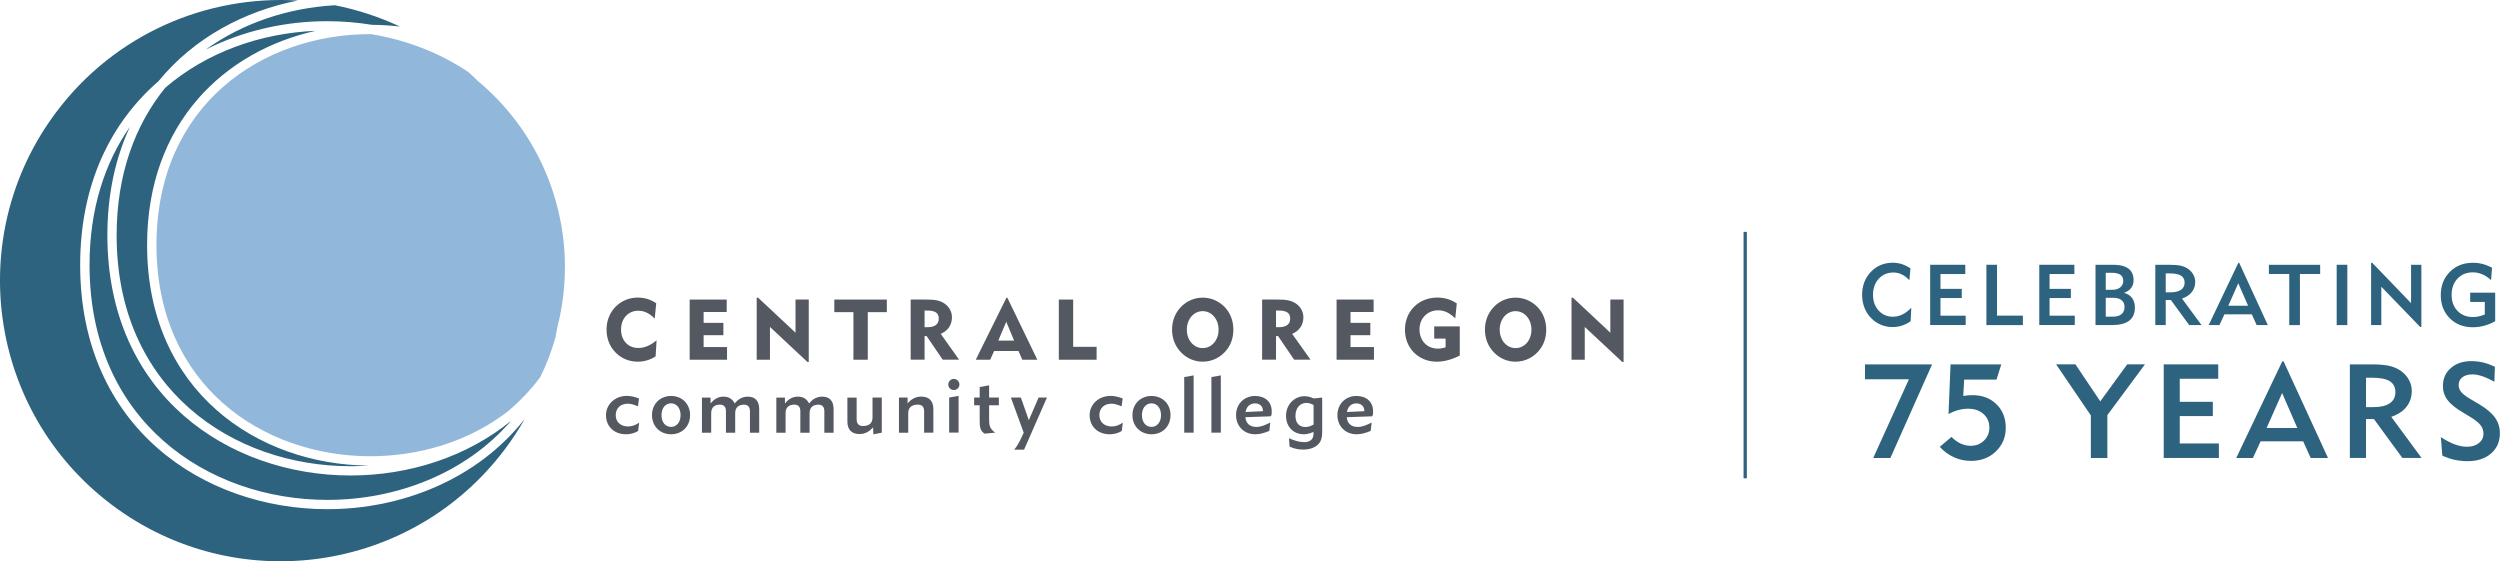 <?xml version="1.0" encoding="UTF-8"?>
<svg id="Layer_1" data-name="Layer 1" xmlns="http://www.w3.org/2000/svg" viewBox="0 0 623.74 140.04">
  <defs>
    <style>
      .cls-1, .cls-2 {
        fill: #2d637f;
      }

      .cls-3 {
        fill: #545861;
      }

      .cls-4 {
        fill: #90b7db;
        stroke: #2d637f;
        stroke-width: .82px;
      }

      .cls-2, .cls-5 {
        fill-rule: evenodd;
      }

      .cls-5 {
        fill: #91b7db;
      }
    </style>
  </defs>
  <g id="_Group_-_TEXT_" data-name="&amp;lt;Group - TEXT&amp;gt;">
    <path class="cls-3" d="m159.27,77.52c-2.52,0-4.32,1.93-4.32,4.68s1.76,4.62,4.32,4.62c1.53,0,3.03-.64,4.54-1.91l-.23,3.99c-1.27.87-2.84,1.34-4.47,1.34-1.78,0-3.43-.57-4.79-1.63-1.91-1.5-2.99-3.75-2.99-6.36,0-2.22.79-4.22,2.23-5.7,1.46-1.48,3.43-2.31,5.57-2.31,1.67,0,3.2.47,4.6,1.42l-.38,3.84c-1.27-1.31-2.59-1.97-4.07-1.97"/>
    <polygon class="cls-3" points="172.07 74.74 181.31 74.74 181.31 77.84 175.55 77.84 175.55 80.55 180.48 80.55 180.48 83.63 175.55 83.63 175.55 86.59 181.39 86.59 181.39 89.75 172.07 89.75 172.07 74.74"/>
    <polygon class="cls-3" points="188.79 74.26 189.13 74.26 198.48 83.01 198.48 74.74 201.78 74.74 201.78 90.32 201.46 90.32 192.1 81.57 192.1 89.75 188.79 89.75 188.79 74.26"/>
    <polygon class="cls-3" points="212.93 77.88 208.16 77.88 208.16 74.74 221.26 74.74 221.26 77.88 216.51 77.88 216.51 89.75 212.93 89.75 212.93 77.88"/>
    <path class="cls-3" d="m227.21,74.74h3.86c1.91,0,3.39.13,4.68,1.06,1.12.81,1.76,2.05,1.76,3.35,0,1.89-.97,3.35-2.8,4.15l4.58,6.44h-4.09l-4.01-5.89h-.51v5.89h-3.47v-15Zm3.47,2.74v4.15h.76c1.82,0,2.78-.76,2.78-2.12,0-1.51-.98-2.03-2.95-2.03h-.59Z"/>
    <path class="cls-3" d="m251.1,74.28h.23l7.48,15.47h-3.75l-.95-2.18h-6.08l-.98,2.18h-3.6l7.65-15.47Zm1.91,10.7l-1.95-4.7-1.99,4.7h3.94Z"/>
    <polygon class="cls-3" points="264.17 74.74 267.75 74.74 267.75 86.53 273.6 86.53 273.6 89.75 264.17 89.75 264.17 74.74"/>
    <path class="cls-3" d="m294.69,76.53c1.42-1.46,3.35-2.27,5.38-2.27s3.96.81,5.43,2.29c1.46,1.48,2.22,3.48,2.22,5.7,0,1.87-.53,3.54-1.57,4.92-1.46,1.95-3.71,3.07-6.08,3.07-2.01,0-3.94-.8-5.38-2.29-1.48-1.53-2.27-3.48-2.27-5.7s.78-4.2,2.27-5.72m5.38,10.32c2.2,0,3.96-1.93,3.96-4.6s-1.76-4.62-3.96-4.62-3.96,1.95-3.96,4.62,1.76,4.6,3.96,4.6"/>
    <path class="cls-3" d="m314.89,74.74h3.86c1.91,0,3.39.13,4.68,1.06,1.12.81,1.76,2.05,1.76,3.35,0,1.89-.97,3.35-2.8,4.15l4.58,6.44h-4.09l-4.01-5.89h-.51v5.89h-3.47v-15Zm3.47,2.74v4.15h.76c1.82,0,2.78-.76,2.78-2.12,0-1.51-.98-2.03-2.95-2.03h-.59Z"/>
    <polygon class="cls-3" points="333.47 74.74 342.71 74.74 342.71 77.84 336.95 77.84 336.95 80.55 341.89 80.55 341.89 83.63 336.95 83.63 336.95 86.59 342.8 86.59 342.8 89.75 333.47 89.75 333.47 74.74"/>
    <path class="cls-3" d="m364.2,88.71c-2.01,1.02-3.92,1.53-5.72,1.53-4.56,0-7.95-3.37-7.95-7.97s3.39-8.03,8.1-8.03c1.78,0,3.37.49,4.83,1.46l-.38,3.75c-1.36-1.36-2.69-2.03-4.26-2.03-2.69,0-4.66,2.03-4.66,4.73,0,2.86,1.89,4.83,4.58,4.83.62,0,1.25-.11,1.93-.32v-2.18h-2.84v-3.05h6.38v7.29Z"/>
    <path class="cls-3" d="m372.74,76.53c1.42-1.46,3.35-2.27,5.38-2.27s3.96.81,5.43,2.29c1.46,1.48,2.23,3.48,2.23,5.7,0,1.87-.53,3.54-1.57,4.92-1.46,1.95-3.71,3.07-6.08,3.07-2.01,0-3.94-.8-5.38-2.29-1.48-1.53-2.27-3.48-2.27-5.7s.79-4.2,2.27-5.72m5.38,10.32c2.2,0,3.96-1.93,3.96-4.6s-1.76-4.62-3.96-4.62-3.96,1.95-3.96,4.62,1.76,4.6,3.96,4.6"/>
    <polygon class="cls-3" points="392.09 74.26 392.43 74.26 401.77 83.01 401.77 74.74 405.08 74.74 405.08 90.32 404.76 90.32 395.39 81.57 395.39 89.75 392.09 89.75 392.09 74.26"/>
    <path class="cls-3" d="m156.19,108.35c-2.97,0-5-1.95-5-4.78,0-2.61,2.19-4.8,5.23-4.8.96,0,1.93.24,3.01.64l-.26,1.97c-1.02-.44-1.83-.66-2.51-.66-1.91,0-3.04,1.19-3.04,2.87s1.23,2.81,3.08,2.81c.95,0,1.83-.32,2.77-.94l-.26,2.07c-.89.54-1.91.82-3.02.82"/>
    <path class="cls-3" d="m167.43,98.79c2.73,0,4.74,1.97,4.74,4.78s-2.01,4.78-4.74,4.78-4.76-1.97-4.76-4.78,2.05-4.78,4.76-4.78m0,7.72c1.35,0,2.37-1.15,2.37-2.93s-1.01-2.95-2.37-2.95-2.39,1.11-2.39,2.95,1.02,2.93,2.39,2.93"/>
    <path class="cls-3" d="m181.12,107.95v-5.37c0-1.06-.52-1.63-1.47-1.63-1.37,0-2.21.7-2.21,2.11v4.9h-2.31v-8.76h2.15v1.47c.92-1.15,1.95-1.71,3.24-1.71s2.19.54,2.79,1.71c.84-1.11,1.97-1.71,3.26-1.71,1.85,0,2.85,1.06,2.85,3.13v5.87h-2.31v-5.37c0-1.06-.52-1.63-1.47-1.63-1.37,0-2.21.7-2.21,2.11v4.9h-2.31Z"/>
    <path class="cls-3" d="m199.68,107.95v-5.37c0-1.06-.52-1.63-1.47-1.63-1.37,0-2.21.7-2.21,2.11v4.9h-2.31v-8.76h2.15v1.47c.92-1.15,1.95-1.71,3.24-1.71s2.19.54,2.79,1.71c.84-1.11,1.97-1.71,3.26-1.71,1.85,0,2.85,1.06,2.85,3.13v5.87h-2.31v-5.37c0-1.06-.52-1.63-1.47-1.63-1.37,0-2.21.7-2.21,2.11v4.9h-2.31Z"/>
    <path class="cls-3" d="m213.73,99.19v5.47c0,1.07.56,1.63,1.59,1.63,1.47,0,2.37-.7,2.37-2.11v-4.99h2.31v8.76l-2.09.42-.08-1.77c-.96,1.13-2.05,1.69-3.38,1.69-1.97,0-3.03-1.07-3.03-3.12v-5.97h2.31Z"/>
    <path class="cls-3" d="m224.29,107.95v-8.76h2.15v1.47c.95-1.15,2.07-1.71,3.4-1.71,1.97,0,3.03,1.08,3.03,3.13v5.87h-2.31v-5.37c0-1.08-.54-1.63-1.57-1.63-1.47,0-2.39.7-2.39,2.11v4.9h-2.31Z"/>
    <path class="cls-3" d="m237.98,94.53c.77,0,1.39.64,1.39,1.41s-.62,1.37-1.39,1.37-1.39-.62-1.39-1.37.62-1.41,1.39-1.41m-1.17,13.41v-8.76l2.35-.42v9.18h-2.35Z"/>
    <path class="cls-3" d="m244.43,101.12h-1.39v-1.93h1.39v-2.63l2.35-.42v3.05h2.43v1.93h-2.43v3.28c0,1.65.06,2.51,1.51,3.54l-2.61.26c-1.19-.72-1.25-1.73-1.25-3.36v-3.72Z"/>
    <path class="cls-3" d="m253.02,112.19c.7-.78,1.23-1.77,1.79-2.95l.6-1.29-3.2-8.76h2.49l1.99,5.65,2.43-5.65h2.09l-5.71,13h-2.47Z"/>
    <path class="cls-3" d="m276.86,108.35c-2.97,0-5-1.95-5-4.78,0-2.61,2.19-4.8,5.23-4.8.96,0,1.93.24,3.01.64l-.26,1.97c-1.02-.44-1.83-.66-2.51-.66-1.91,0-3.04,1.19-3.04,2.87s1.23,2.81,3.08,2.81c.95,0,1.83-.32,2.77-.94l-.26,2.07c-.89.54-1.91.82-3.02.82"/>
    <path class="cls-3" d="m287.3,98.79c2.73,0,4.74,1.97,4.74,4.78s-2.01,4.78-4.74,4.78-4.76-1.97-4.76-4.78,2.05-4.78,4.76-4.78m0,7.72c1.35,0,2.37-1.15,2.37-2.93s-1.01-2.95-2.37-2.95-2.39,1.11-2.39,2.95,1.02,2.93,2.39,2.93"/>
    <polygon class="cls-3" points="295.46 107.95 295.46 94.08 297.81 93.66 297.81 107.95 295.46 107.95"/>
    <polygon class="cls-3" points="302.24 107.95 302.24 94.08 304.59 93.66 304.59 107.95 302.24 107.95"/>
    <path class="cls-3" d="m316.69,107.51c-1.27.54-2.41.84-3.54.84-2.71,0-4.76-1.97-4.76-4.78s2.05-4.78,4.76-4.78c2.51,0,4.14,1.51,4.14,3.82,0,.26-.02.56-.04.9l-.22.36-6.31.22c.12,1.53,1.1,2.43,2.73,2.43,1.09,0,2.17-.42,3.48-1.11l-.24,2.11Zm-1.59-4.92v-.12c0-1.09-.82-1.83-1.95-1.83-1.26,0-2.15.78-2.39,2.15l4.34-.2Z"/>
    <path class="cls-3" d="m325.4,110.32c1.45,0,2.31-.74,2.31-1.99v-.56c-.89.38-1.69.58-2.35.58-2.73,0-4.5-1.91-4.5-4.62,0-2.85,2.15-4.88,4.6-4.88.76,0,1.51.2,2.33.56l2.09-.22v8.3c0,1.04-.02,1.97-.58,2.85-.74,1.14-2.19,1.83-4.2,1.83-1.22,0-2.35-.26-3.36-.76l-.14-2.07c1.39.62,2.61.97,3.8.97m2.33-9.26c-.62-.34-1.17-.52-1.79-.52-1.59,0-2.73,1.25-2.73,3.26,0,1.73.94,2.75,2.49,2.75.68,0,1.33-.22,2.03-.62v-4.88Z"/>
    <path class="cls-3" d="m341.98,107.51c-1.27.54-2.41.84-3.54.84-2.71,0-4.76-1.97-4.76-4.78s2.05-4.78,4.76-4.78c2.51,0,4.14,1.51,4.14,3.82,0,.26-.02.56-.04.9l-.22.36-6.31.22c.12,1.53,1.09,2.43,2.73,2.43,1.09,0,2.17-.42,3.48-1.11l-.24,2.11Zm-1.59-4.92v-.12c0-1.09-.82-1.83-1.95-1.83-1.25,0-2.15.78-2.39,2.15l4.34-.2Z"/>
  </g>
  <path class="cls-2" d="m99.8,6.64c-5.25-2.47-10.72-4.24-16.26-5.33-11.56.67-22.89,4.36-32.2,11.06,9.3-4.72,19.81-7.08,30.3-7.08,3.73,0,7.47.31,11.15.9,2.34.02,4.68.17,7.01.44ZM74.33.13C51.65-1.25,28.72,8.42,14.04,27.96-9.18,58.87-2.96,102.76,27.95,125.99c30.91,23.23,74.8,17,98.02-13.91,1.84-2.45,3.49-4.98,4.96-7.57-11.82,15.03-30.6,22.54-49.3,22.53-30.73-.02-61.63-20.33-61.63-60.92,0-20.42,7.83-35.7,19.52-45.84C48.36,9.47,60.91,2.75,74.33.13Zm17.6,116.03c-27.6-.21-55.23-18.54-55.23-55.02,0-30.61,19.48-48.43,42.06-53.45-13.71.57-27.19,5.31-37.54,14.21-7.46,9.21-12.12,21.48-12.12,36.82,0,38.37,29.06,57.58,58.3,57.6,1.51,0,3.02-.05,4.53-.15ZM32.42,31.63c-6.27,8.98-10.08,20.48-10.08,34.49,0,39.04,29.57,58.57,59.3,58.6,17.28,0,34.5-6.57,45.89-19.74-11.19,9.12-25.67,13.66-40.12,13.65-30.23-.02-60.62-20-60.62-59.93,0-10.37,2.06-19.4,5.63-27.07Z"/>
  <path class="cls-5" d="m139.06,81.66c.9-3.5,1.47-7.06,1.73-10.62.1-1.57.16-3.18.16-4.82-.13-17.22-7.59-34.21-21.68-45.97-.77-.77-1.57-1.52-2.39-2.25-7.24-4.88-15.58-8.04-24.26-9.48h-.25c-26.75-.02-53.33,17.52-53.33,52.61s26.58,52.68,53.33,52.7c12.41,0,24.78-3.76,34.47-11.3,2.91-2.47,5.58-5.27,7.93-8.41,1.54-3.08,2.82-6.39,3.81-9.93.17-.84.33-1.69.47-2.54Z"/>
  <g>
    <path class="cls-1" d="m476.7,80.14c-.67.48-1.39.84-2.16,1.09s-1.56.37-2.37.37c-.86,0-1.69-.14-2.49-.42s-1.53-.69-2.19-1.22c-.93-.75-1.65-1.68-2.15-2.78-.5-1.1-.75-2.29-.75-3.6,0-2.3.73-4.22,2.18-5.74s3.28-2.29,5.46-2.29c.8,0,1.56.12,2.29.35.73.24,1.44.59,2.13,1.07l-.27,2.94c-.6-.64-1.23-1.12-1.89-1.44s-1.35-.48-2.08-.48c-1.5,0-2.72.52-3.67,1.56-.96,1.04-1.43,2.38-1.43,4.01s.47,2.89,1.4,3.92c.93,1.03,2.12,1.54,3.55,1.54.82,0,1.6-.18,2.35-.54.75-.36,1.5-.92,2.25-1.69l-.16,3.34Z"/>
    <path class="cls-1" d="m481.57,81.11v-15.05h8.76v2.31h-6.19v3.7h5.31v2.29h-5.31v4.4h6.29v2.33h-8.86Z"/>
    <path class="cls-1" d="m495.6,81.11v-15.05h2.64v12.69h6.46v2.36h-9.1Z"/>
    <path class="cls-1" d="m508.79,81.11v-15.05h8.76v2.31h-6.19v3.7h5.31v2.29h-5.31v4.4h6.29v2.33h-8.86Z"/>
    <path class="cls-1" d="m522.82,81.11v-15.05h4.48c1.65,0,2.9.32,3.75.97.85.65,1.27,1.6,1.27,2.86,0,.77-.2,1.42-.6,1.95-.4.53-.99.94-1.79,1.23.87.21,1.53.64,2.01,1.28.47.64.71,1.42.71,2.36,0,1.47-.48,2.58-1.43,3.31-.96.73-2.4,1.09-4.33,1.09h-4.08Zm2.55-8.8h1.55c.88,0,1.57-.2,2.07-.6.5-.4.75-.94.75-1.63s-.24-1.2-.71-1.53-1.21-.49-2.21-.49h-1.44v4.24Zm0,6.69h1.87c.89,0,1.58-.21,2.08-.63.49-.42.74-1.01.74-1.77s-.24-1.3-.73-1.7c-.49-.4-1.19-.6-2.1-.6h-1.85v4.69Z"/>
    <path class="cls-1" d="m537.74,81.11v-15.05h3.49c1.24,0,2.2.08,2.88.24.68.16,1.29.43,1.82.79.55.39.99.87,1.3,1.43.31.56.47,1.16.47,1.79,0,.99-.28,1.84-.85,2.56-.57.72-1.38,1.26-2.45,1.62l4.87,6.61h-3.08l-4.57-6.25h-1.28v6.25h-2.59Zm2.59-8.18h1.21c1.14,0,2.01-.21,2.61-.62.6-.41.9-1.01.9-1.79s-.3-1.38-.9-1.75c-.6-.37-1.55-.56-2.84-.56h-.97v4.72Z"/>
    <path class="cls-1" d="m553.74,81.11h-2.68l7.4-15.54h.21l7.14,15.54h-2.78l-1.21-2.68h-6.84l-1.24,2.68Zm2.21-4.83h4.93l-2.44-5.61-2.49,5.61Z"/>
    <path class="cls-1" d="m573.82,68.36v12.75h-2.66v-12.75h-5.08v-2.29h12.79v2.29h-5.05Z"/>
    <path class="cls-1" d="m582.99,81.11v-15.05h2.66v15.05h-2.66Z"/>
    <path class="cls-1" d="m591.58,81.11v-15.54h.28l9.69,10.06v-9.57h2.57v15.53h-.28l-9.71-10.05v9.57h-2.55Z"/>
    <path class="cls-1" d="m621.51,69.89c-.71-.65-1.44-1.14-2.2-1.46-.76-.32-1.53-.48-2.33-.48-1.58,0-2.86.52-3.84,1.56-.98,1.04-1.47,2.39-1.47,4.06s.49,2.98,1.47,4c.98,1.02,2.27,1.53,3.86,1.53.44,0,.9-.05,1.38-.15s.99-.26,1.56-.48v-3.14h-3.64v-2.31h6.24v7.12c-.89.5-1.81.87-2.74,1.13-.93.25-1.87.38-2.81.38-2.37,0-4.3-.75-5.79-2.25-1.49-1.5-2.24-3.43-2.24-5.78s.75-4.27,2.26-5.79c1.51-1.51,3.43-2.27,5.77-2.27.83,0,1.64.1,2.43.31.79.21,1.57.52,2.33.94l-.24,3.1Z"/>
    <path class="cls-1" d="m467.36,114.27l8.91-19.64h-10.96v-3.72h16.74l-10.41,23.36h-4.29Z"/>
    <path class="cls-1" d="m486.9,109.02c.71.72,1.46,1.26,2.26,1.64.8.37,1.64.56,2.52.56,1.32,0,2.43-.43,3.32-1.3.89-.87,1.34-1.94,1.34-3.23,0-1.38-.49-2.52-1.47-3.4-.98-.88-2.26-1.32-3.84-1.32-.82,0-1.65.12-2.49.35-.84.23-1.64.56-2.39.97l.5-12.38h12.67l-1.21,3.8h-8.06l-.23,4.08c.41-.06.8-.11,1.18-.15.38-.03.75-.05,1.12-.05,2.45,0,4.45.76,5.99,2.27s2.32,3.46,2.32,5.85-.82,4.33-2.46,5.91c-1.64,1.58-3.7,2.37-6.2,2.37-1.49,0-2.9-.29-4.23-.89-1.33-.59-2.52-1.46-3.58-2.61l2.93-2.48Z"/>
    <path class="cls-1" d="m521.66,114.27v-10.62l-8.67-12.75h4.82l6.2,9.23,6.72-9.23h4.43l-9.38,12.67v10.7h-4.12Z"/>
    <path class="cls-1" d="m539.84,114.27v-23.36h13.6v3.59h-9.6v5.75h8.25v3.56h-8.25v6.83h9.76v3.62h-13.76Z"/>
    <path class="cls-1" d="m562.09,114.27h-4.16l11.49-24.12h.32l11.09,24.12h-4.32l-1.88-4.16h-10.62l-1.92,4.16Zm3.43-7.49h7.65l-3.79-8.72-3.87,8.72Z"/>
    <path class="cls-1" d="m586.28,114.27v-23.36h5.41c1.92,0,3.41.13,4.47.38,1.06.25,2,.66,2.83,1.23.86.61,1.53,1.35,2.01,2.22s.73,1.79.73,2.77c0,1.54-.44,2.86-1.32,3.98s-2.15,1.96-3.8,2.51l7.56,10.26h-4.79l-7.09-9.7h-1.98v9.7h-4.03Zm4.03-12.7h1.89c1.77,0,3.12-.32,4.05-.96.93-.64,1.39-1.57,1.39-2.78s-.47-2.14-1.4-2.72-2.41-.87-4.42-.87h-1.51v7.33Z"/>
    <path class="cls-1" d="m609.01,109.08c1.27.82,2.43,1.42,3.48,1.8s2.05.58,3,.58c1.22,0,2.22-.3,2.98-.91.76-.61,1.14-1.39,1.14-2.36,0-.81-.25-1.53-.77-2.17-.51-.64-1.4-1.33-2.67-2.09l-1.76-1.06c-1.78-1.05-3.05-2.09-3.79-3.1-.75-1.01-1.12-2.18-1.12-3.49,0-1.83.66-3.31,1.97-4.46,1.31-1.14,3.02-1.72,5.12-1.72,1.02,0,2.01.12,2.97.35.96.23,1.93.59,2.91,1.07l-.13,3.72c-1.16-.63-2.18-1.1-3.07-1.39-.89-.3-1.68-.44-2.38-.44-1.07,0-1.92.24-2.54.72-.62.48-.93,1.13-.93,1.96,0,.64.23,1.23.68,1.76.45.53,1.29,1.15,2.51,1.87l1.69.98c1.96,1.16,3.35,2.31,4.17,3.46.83,1.14,1.24,2.46,1.24,3.94,0,2.08-.73,3.77-2.2,5.04-1.47,1.28-3.42,1.92-5.86,1.92-1.12,0-2.21-.12-3.26-.35-1.06-.23-2.07-.58-3.04-1.04l-.37-4.59Z"/>
  </g>
  <line class="cls-4" x1="435.42" y1="57.85" x2="435.42" y2="119.34"/>
</svg>